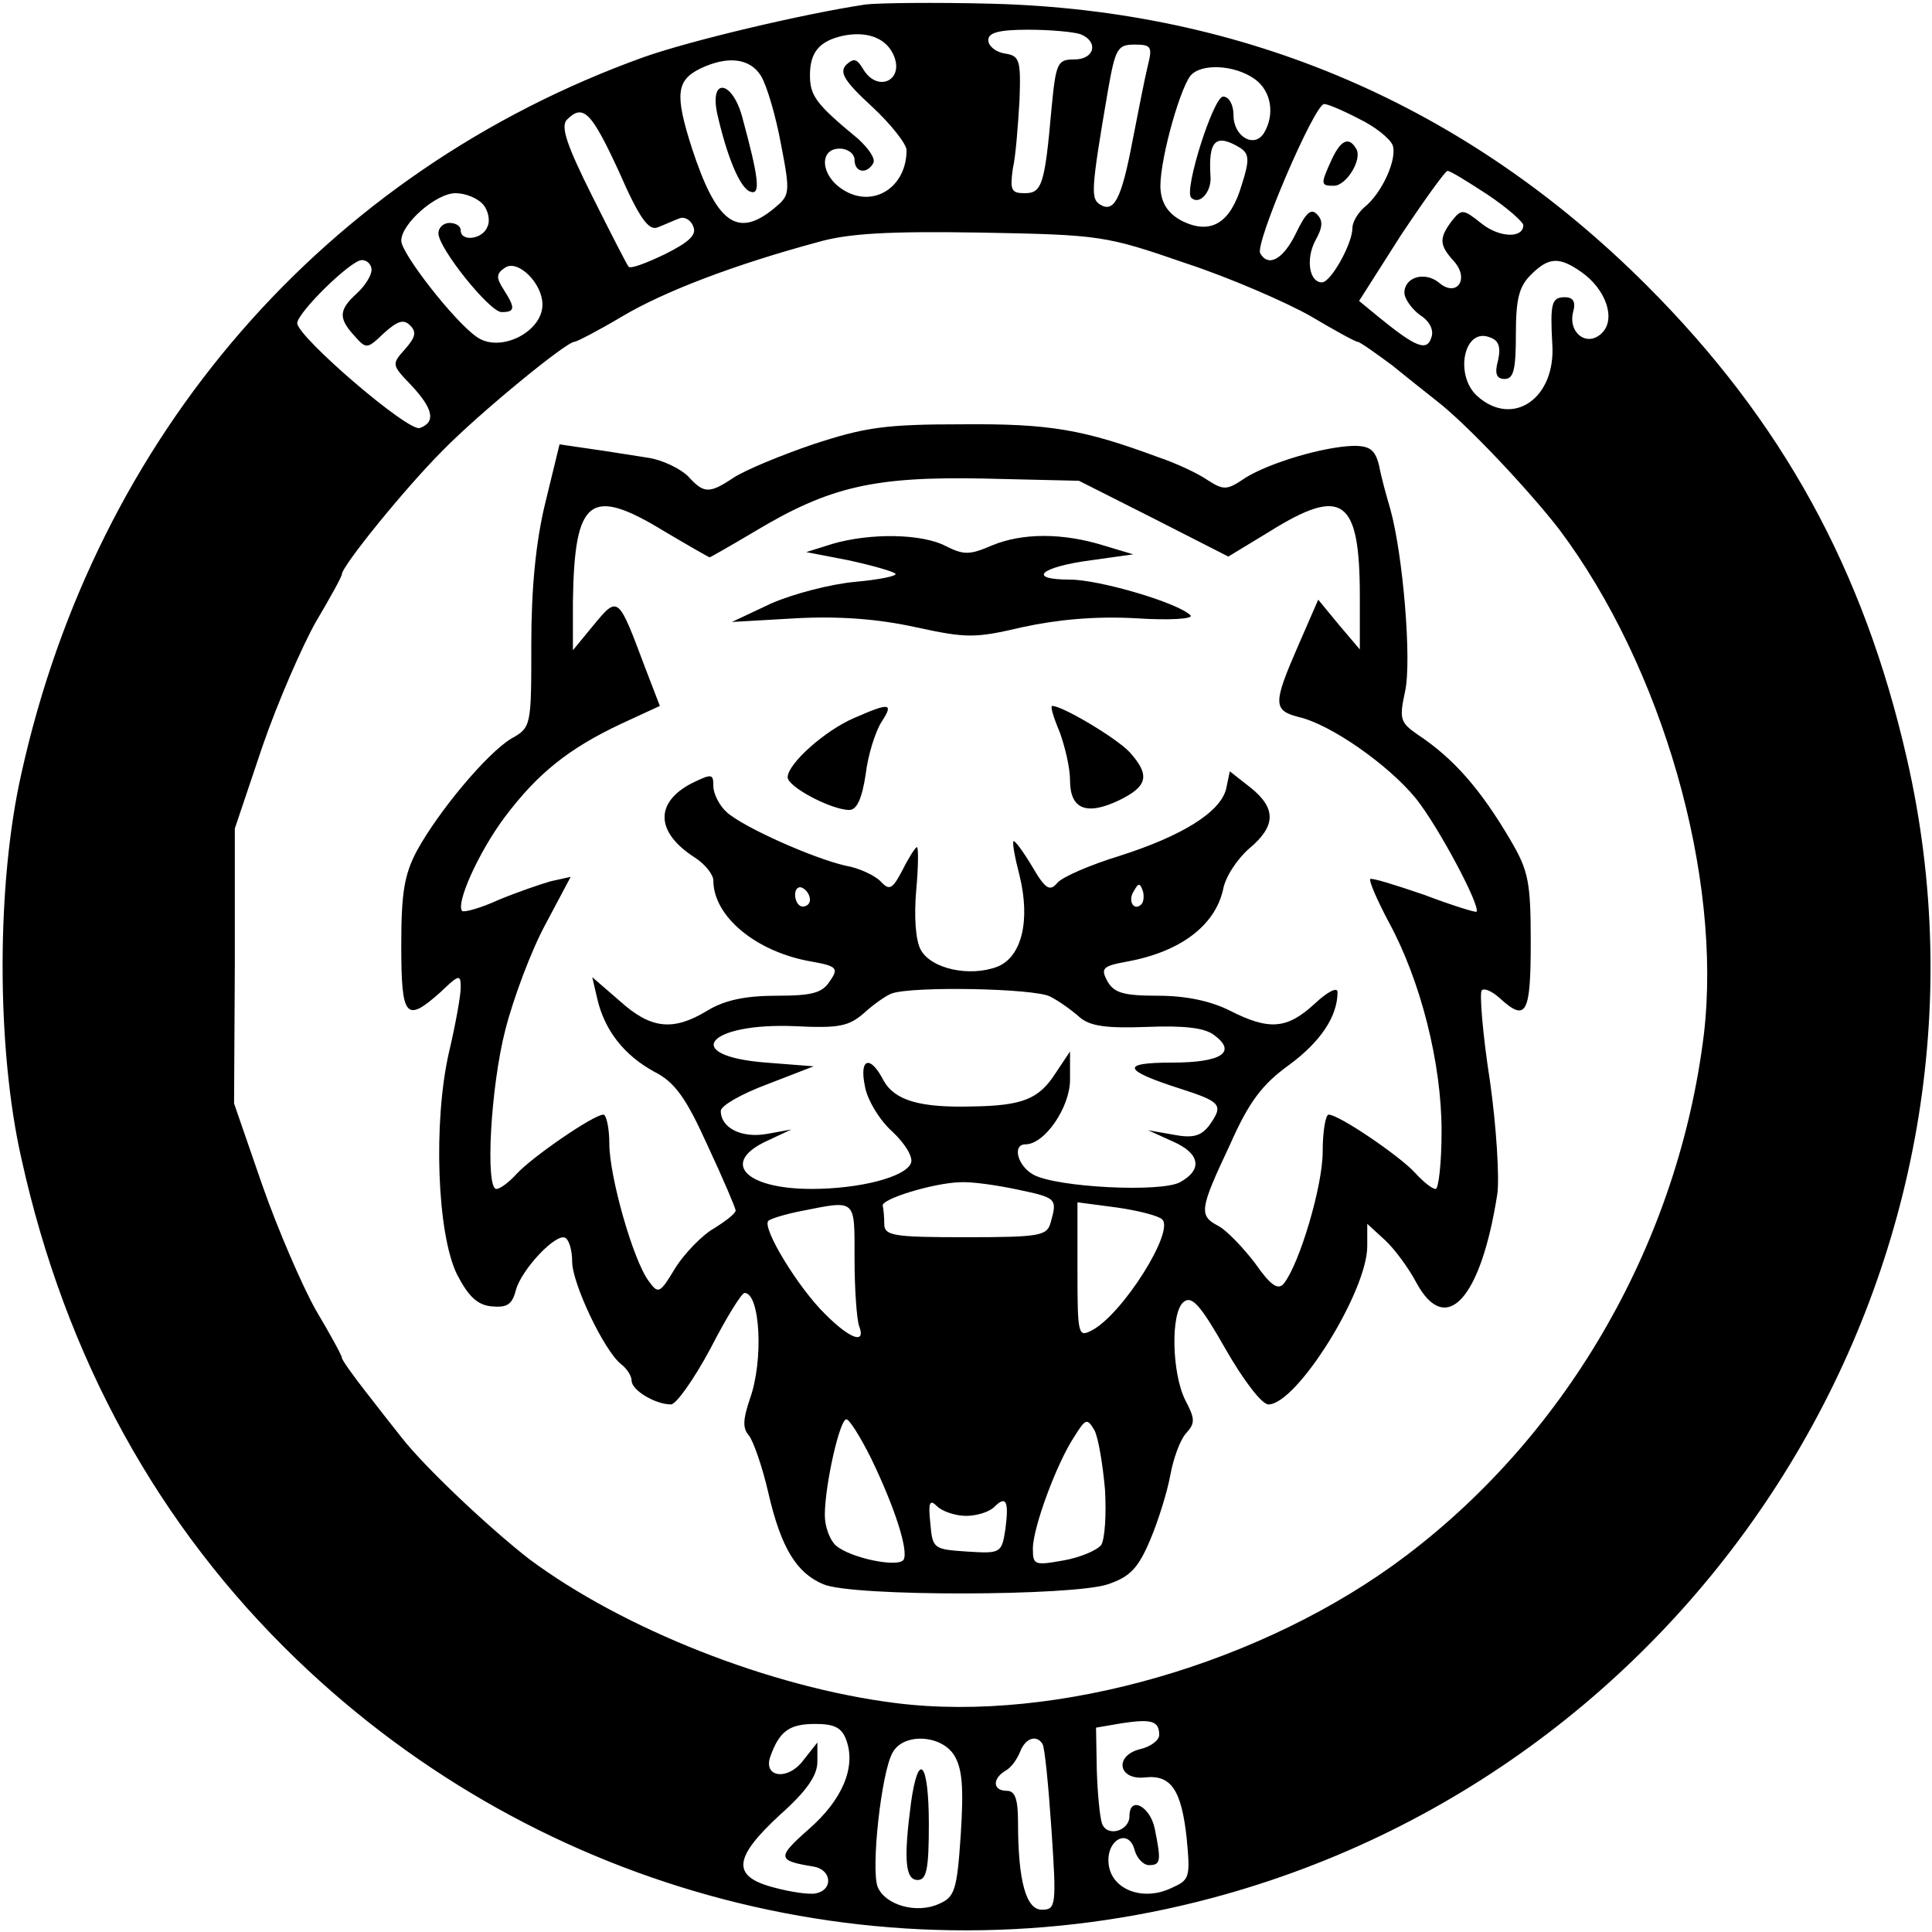 <?xml version="1.0" standalone="no"?>
<!DOCTYPE svg PUBLIC "-//W3C//DTD SVG 20010904//EN"
 "http://www.w3.org/TR/2001/REC-SVG-20010904/DTD/svg10.dtd">
<svg version="1.0" xmlns="http://www.w3.org/2000/svg"
 width="260pt" height="260pt" viewBox="0 0 260 260"
 preserveAspectRatio="xMidYMid meet">
<g transform="translate(0,260) scale(0.1,-0.1)"
fill="#000000" stroke="none">
<path d="M1165 2594 c-86 -13 -237 -49 -299 -71 -428 -154 -736 -508 -837
-963 -34 -149 -34 -371 0 -520 59 -267 184 -494 370 -673 329 -317 796 -438
1233 -321 672 180 1088 864 934 1534 -58 254 -168 454 -350 636 -242 242 -540
370 -881 379 -77 2 -153 1 -170 -1z m36 -65 c19 -36 -20 -56 -40 -21 -8 13
-12 14 -22 5 -10 -10 -3 -22 34 -56 26 -24 47 -51 47 -59 0 -51 -46 -79 -86
-53 -30 19 -32 55 -4 55 11 0 20 -7 20 -15 0 -17 16 -20 25 -5 4 6 -6 20 -20
33 -57 47 -65 58 -65 86 0 31 13 46 45 53 30 6 55 -2 66 -23z m253 25 c25 -10
19 -34 -8 -34 -23 0 -25 -4 -31 -67 -9 -102 -13 -113 -36 -113 -18 0 -20 4
-16 33 4 17 7 59 9 92 2 55 0 60 -20 63 -12 2 -22 10 -22 18 0 10 14 14 54 14
30 0 61 -3 70 -6z m91 -41 c-4 -16 -13 -62 -21 -103 -15 -79 -25 -97 -44 -85
-12 8 -12 19 11 153 10 57 13 62 36 62 22 0 24 -3 18 -27z m-521 -15 c8 -13
20 -54 27 -92 13 -67 12 -69 -10 -87 -49 -40 -77 -19 -110 82 -23 72 -21 91
12 107 36 17 66 14 81 -10z m664 -4 c23 -16 28 -48 13 -73 -13 -21 -41 -5 -41
24 0 14 -6 25 -14 25 -13 0 -53 -126 -43 -136 11 -11 28 8 26 29 -3 48 7 58
40 38 12 -8 13 -16 2 -50 -15 -51 -41 -67 -79 -49 -18 9 -28 22 -30 41 -4 30
24 134 40 155 14 17 59 15 86 -4z m141 -54 c21 -10 41 -26 45 -35 7 -18 -14
-65 -38 -84 -9 -8 -16 -20 -16 -28 0 -21 -29 -73 -41 -73 -17 0 -22 31 -9 56
10 18 11 27 2 36 -8 8 -15 1 -28 -26 -17 -35 -37 -46 -48 -27 -8 12 73 201 86
201 5 0 26 -9 47 -20z m-996 -71 c27 -62 40 -80 52 -75 8 3 21 9 29 12 7 3 16
-2 19 -11 5 -11 -6 -21 -38 -37 -25 -12 -46 -20 -49 -17 -2 2 -24 45 -49 95
-34 68 -43 94 -34 103 22 22 33 10 70 -70z m1169 -31 c27 -18 48 -37 48 -41 0
-18 -32 -17 -56 2 -25 20 -27 20 -40 4 -18 -24 -17 -33 3 -55 21 -24 3 -49
-21 -28 -19 15 -46 7 -46 -14 0 -8 10 -22 21 -30 14 -9 19 -21 15 -31 -6 -18
-21 -12 -69 27 l-28 23 56 88 c32 48 60 87 63 87 4 0 28 -15 54 -32z m-1352
-13 c7 -8 10 -22 6 -30 -6 -17 -36 -21 -36 -5 0 6 -7 10 -15 10 -8 0 -15 -6
-15 -14 0 -20 69 -106 85 -106 18 0 19 5 3 30 -11 17 -10 22 2 30 17 11 50
-21 50 -50 0 -37 -58 -66 -89 -43 -30 21 -101 112 -101 129 0 23 47 64 73 64
14 0 30 -7 37 -15z m945 -79 c61 -20 136 -53 168 -71 32 -19 61 -35 64 -35 3
0 24 -15 47 -32 22 -18 50 -40 60 -48 40 -31 122 -118 164 -172 139 -185 220
-467 195 -680 -34 -277 -181 -535 -400 -701 -191 -145 -471 -226 -687 -199
-169 21 -368 100 -494 194 -54 42 -141 124 -172 164 -8 10 -30 38 -47 60 -18
23 -33 44 -33 47 0 3 -16 32 -35 64 -18 32 -51 108 -72 168 l-38 110 1 185 0
185 37 110 c21 61 54 136 72 168 19 32 35 61 35 64 0 11 85 116 136 167 49 50
166 146 177 146 3 0 32 15 64 34 57 34 152 70 263 100 41 12 96 15 220 13 161
-3 168 -4 275 -41z m-1095 -9 c0 -8 -9 -22 -20 -32 -24 -22 -25 -33 -3 -57 16
-18 17 -18 40 4 18 16 26 19 35 10 9 -9 7 -16 -7 -32 -18 -20 -18 -21 8 -48
30 -32 34 -50 12 -58 -15 -6 -164 122 -165 141 0 14 72 85 87 85 7 0 13 -6 13
-13z m1628 -3 c33 -23 47 -63 28 -82 -20 -20 -46 0 -39 28 4 14 0 20 -11 20
-18 0 -20 -8 -17 -63 5 -73 -53 -113 -101 -70 -31 28 -18 93 17 79 12 -4 15
-13 11 -31 -5 -18 -2 -25 9 -25 12 0 15 13 15 60 0 47 4 64 20 80 24 24 38 25
68 4z m-568 -1969 c0 -7 -12 -16 -26 -19 -35 -9 -29 -42 7 -38 35 4 49 -17 56
-82 5 -53 4 -56 -21 -67 -38 -18 -80 -2 -84 32 -4 33 27 50 35 19 3 -11 12
-20 19 -20 16 0 17 5 8 49 -6 30 -34 45 -34 17 0 -20 -30 -29 -37 -10 -3 9 -6
41 -7 72 l-1 57 35 6 c40 6 50 3 50 -16z m-421 -7 c13 -36 -5 -80 -51 -120
-43 -38 -42 -42 7 -50 24 -4 27 -31 3 -36 -9 -2 -35 2 -57 8 -57 15 -54 40 9
98 36 32 50 53 50 71 l0 26 -19 -24 c-21 -28 -55 -23 -44 6 12 33 25 43 60 43
26 0 36 -5 42 -22z m145 -20 c11 -18 13 -43 9 -106 -5 -75 -8 -85 -29 -94 -30
-14 -73 -2 -83 23 -9 25 5 153 20 180 14 27 65 25 83 -3z m119 15 c3 -5 8 -56
12 -115 7 -103 6 -108 -13 -108 -21 0 -32 38 -32 118 0 31 -4 42 -15 42 -19 0
-20 16 -2 27 8 4 16 16 20 26 7 18 22 23 30 10z"/>
<path d="M965 2448 c13 -58 31 -102 45 -106 14 -5 11 19 -11 100 -13 49 -44
55 -34 6z"/>
<path d="M1792 2385 c-15 -33 -15 -35 3 -35 17 0 39 36 30 50 -10 17 -21 11
-33 -15z"/>
<path d="M1094 2002 c-44 -15 -92 -35 -107 -45 -33 -22 -40 -21 -61 2 -10 10
-34 22 -54 25 -20 3 -56 9 -78 12 l-41 6 -19 -78 c-13 -53 -19 -116 -19 -191
0 -110 0 -112 -27 -127 -33 -20 -98 -98 -127 -151 -17 -32 -21 -57 -21 -127 0
-98 6 -105 53 -63 25 24 27 24 27 6 0 -11 -7 -50 -16 -88 -21 -93 -16 -243 11
-298 15 -29 27 -41 46 -43 21 -2 28 2 33 21 7 28 55 79 67 71 5 -3 9 -17 9
-32 0 -29 43 -120 66 -138 8 -6 14 -16 14 -22 0 -13 32 -32 53 -32 7 0 31 34
53 75 21 41 42 75 46 75 21 0 26 -91 7 -143 -9 -27 -10 -39 -1 -49 6 -8 18
-42 26 -77 17 -74 38 -108 74 -123 39 -17 337 -16 383 0 30 10 41 22 57 60 11
26 23 65 27 87 4 22 13 47 21 56 13 14 12 20 -1 45 -18 36 -20 118 -2 132 11
9 23 -5 56 -63 24 -42 49 -75 58 -75 38 0 133 152 133 213 l0 30 24 -22 c13
-12 32 -38 42 -57 40 -74 87 -22 109 119 3 21 -1 90 -10 153 -10 64 -14 118
-11 121 3 4 14 -1 24 -10 36 -33 42 -22 42 75 0 81 -3 96 -27 137 -40 68 -76
110 -126 143 -23 16 -24 21 -16 58 9 42 -3 184 -20 245 -5 17 -12 42 -15 58
-5 21 -12 27 -34 27 -41 -1 -114 -23 -146 -43 -25 -17 -29 -17 -51 -3 -13 9
-43 23 -67 31 -100 37 -145 45 -263 44 -104 0 -131 -4 -201 -27z m459 -100
l100 -51 56 34 c98 61 121 44 121 -88 l0 -71 -28 33 -28 34 -27 -62 c-34 -78
-34 -87 1 -96 43 -10 120 -64 157 -109 30 -37 88 -146 82 -153 -2 -1 -34 9
-71 23 -38 13 -70 23 -72 21 -2 -2 9 -28 25 -58 43 -79 71 -190 71 -281 0 -43
-4 -78 -8 -78 -5 0 -17 10 -28 22 -20 22 -102 78 -116 78 -4 0 -8 -22 -8 -50
0 -46 -31 -150 -52 -177 -8 -10 -18 -3 -39 27 -16 21 -38 44 -49 50 -27 14
-26 22 15 109 26 59 44 82 80 108 42 31 65 65 65 98 0 7 -13 1 -31 -16 -37
-34 -61 -36 -114 -9 -26 13 -59 20 -97 20 -47 0 -59 4 -68 20 -9 17 -6 20 27
26 71 13 118 48 129 97 3 17 19 41 35 55 36 30 37 54 2 82 l-28 22 -5 -24 c-8
-31 -59 -63 -144 -90 -39 -12 -76 -28 -83 -36 -10 -12 -16 -9 -34 22 -12 20
-23 35 -25 34 -2 -2 2 -23 8 -46 15 -61 3 -110 -30 -123 -37 -14 -89 -3 -103
23 -7 13 -9 45 -6 80 3 32 3 58 1 58 -2 0 -11 -14 -19 -30 -14 -27 -18 -29
-30 -16 -8 8 -29 18 -47 21 -44 10 -138 52 -160 72 -10 9 -18 25 -18 35 0 17
-2 17 -29 4 -50 -26 -49 -66 4 -100 14 -9 25 -23 25 -31 0 -48 57 -96 132
-109 34 -6 37 -9 25 -26 -10 -16 -23 -20 -72 -20 -42 0 -70 -6 -93 -20 -46
-28 -76 -25 -118 13 l-37 32 7 -30 c10 -42 36 -75 76 -97 28 -14 43 -35 72
-99 21 -45 38 -85 38 -88 0 -4 -13 -14 -29 -24 -16 -9 -40 -34 -52 -53 -21
-35 -23 -36 -36 -18 -21 28 -53 141 -53 185 0 21 -4 39 -8 39 -13 0 -96 -57
-117 -80 -10 -11 -22 -20 -27 -20 -15 0 -8 136 12 214 11 43 35 107 54 142
l34 64 -27 -6 c-14 -4 -46 -15 -70 -25 -24 -11 -46 -17 -49 -15 -9 10 22 79
57 126 45 60 87 93 157 126 l52 24 -20 52 c-36 96 -36 97 -69 57 l-28 -34 0
65 c2 140 23 156 123 95 32 -19 60 -35 61 -35 1 0 29 16 61 35 100 60 160 74
308 71 l128 -3 101 -51z m-463 -513 c0 -5 -4 -9 -10 -9 -5 0 -10 7 -10 16 0 8
5 12 10 9 6 -3 10 -10 10 -16z m446 -6 c-10 -10 -19 5 -10 18 6 11 8 11 12 0
2 -7 1 -15 -2 -18z m-123 -124 c12 -6 30 -19 40 -28 14 -12 36 -15 90 -13 50
2 78 -1 91 -11 31 -23 10 -37 -57 -37 -69 0 -67 -10 11 -35 56 -18 59 -22 39
-50 -11 -14 -22 -17 -48 -12 l-34 6 33 -15 c37 -16 41 -38 10 -55 -26 -14
-165 -7 -197 10 -22 12 -29 41 -11 41 26 0 60 50 60 87 l0 38 -20 -30 c-22
-34 -44 -43 -111 -44 -71 -2 -105 8 -120 35 -18 35 -33 30 -25 -8 3 -18 20
-46 37 -61 17 -16 28 -34 25 -42 -7 -19 -69 -35 -134 -35 -90 0 -123 36 -59
65 l32 15 -33 -6 c-34 -6 -62 8 -62 31 0 7 28 23 63 36 l62 24 -64 5 c-116 9
-79 54 39 49 59 -3 72 0 92 17 13 12 30 24 38 27 28 10 191 7 213 -4z m-43
-260 c52 -11 53 -12 44 -44 -5 -18 -13 -20 -115 -20 -97 0 -109 2 -109 18 0 9
-1 20 -2 24 -4 9 68 31 104 32 15 1 50 -4 78 -10z m-220 -93 c0 -41 3 -81 6
-90 10 -26 -12 -18 -45 15 -37 36 -86 117 -77 126 3 3 23 9 43 13 76 15 73 18
73 -64z m414 53 c17 -16 -53 -127 -94 -149 -19 -10 -20 -8 -20 81 l0 91 53 -7
c28 -4 56 -11 61 -16z m-392 -321 c32 -66 51 -125 44 -137 -7 -11 -71 2 -91
19 -8 7 -15 25 -15 41 0 40 20 129 29 129 4 0 19 -24 33 -52z m315 -42 c2 -33
0 -67 -5 -75 -5 -7 -28 -17 -51 -21 -39 -7 -41 -6 -41 16 0 28 32 115 56 151
15 24 17 25 27 8 5 -10 11 -45 14 -79z m-187 -36 c14 0 31 5 38 12 16 16 20 8
15 -30 -5 -32 -6 -33 -52 -30 -45 3 -46 4 -49 38 -3 28 -1 33 9 23 7 -7 25
-13 39 -13z"/>
<path d="M1120 1868 l-35 -11 57 -11 c32 -7 60 -15 63 -18 3 -3 -21 -8 -54
-11 -33 -3 -83 -16 -113 -29 l-53 -25 87 5 c58 3 110 -1 160 -12 69 -15 80
-15 144 0 46 10 97 15 152 12 45 -3 79 -1 74 4 -17 17 -123 48 -162 48 -59 0
-40 17 28 26 l57 8 -40 12 c-55 17 -109 17 -150 0 -30 -13 -38 -13 -62 -1 -32
17 -102 18 -153 3z"/>
<path d="M1150 1634 c-40 -17 -90 -62 -90 -80 0 -13 59 -44 83 -44 10 0 17 15
22 48 3 26 13 57 21 70 17 26 12 27 -36 6z"/>
<path d="M1426 1615 c7 -19 14 -48 14 -65 0 -39 22 -48 66 -27 39 19 42 34 14
65 -18 19 -90 62 -104 62 -3 0 2 -16 10 -35z"/>
<path d="M1226 174 c-10 -76 -8 -104 9 -104 12 0 15 15 15 75 0 84 -14 100
-24 29z"/>
</g>
</svg>
